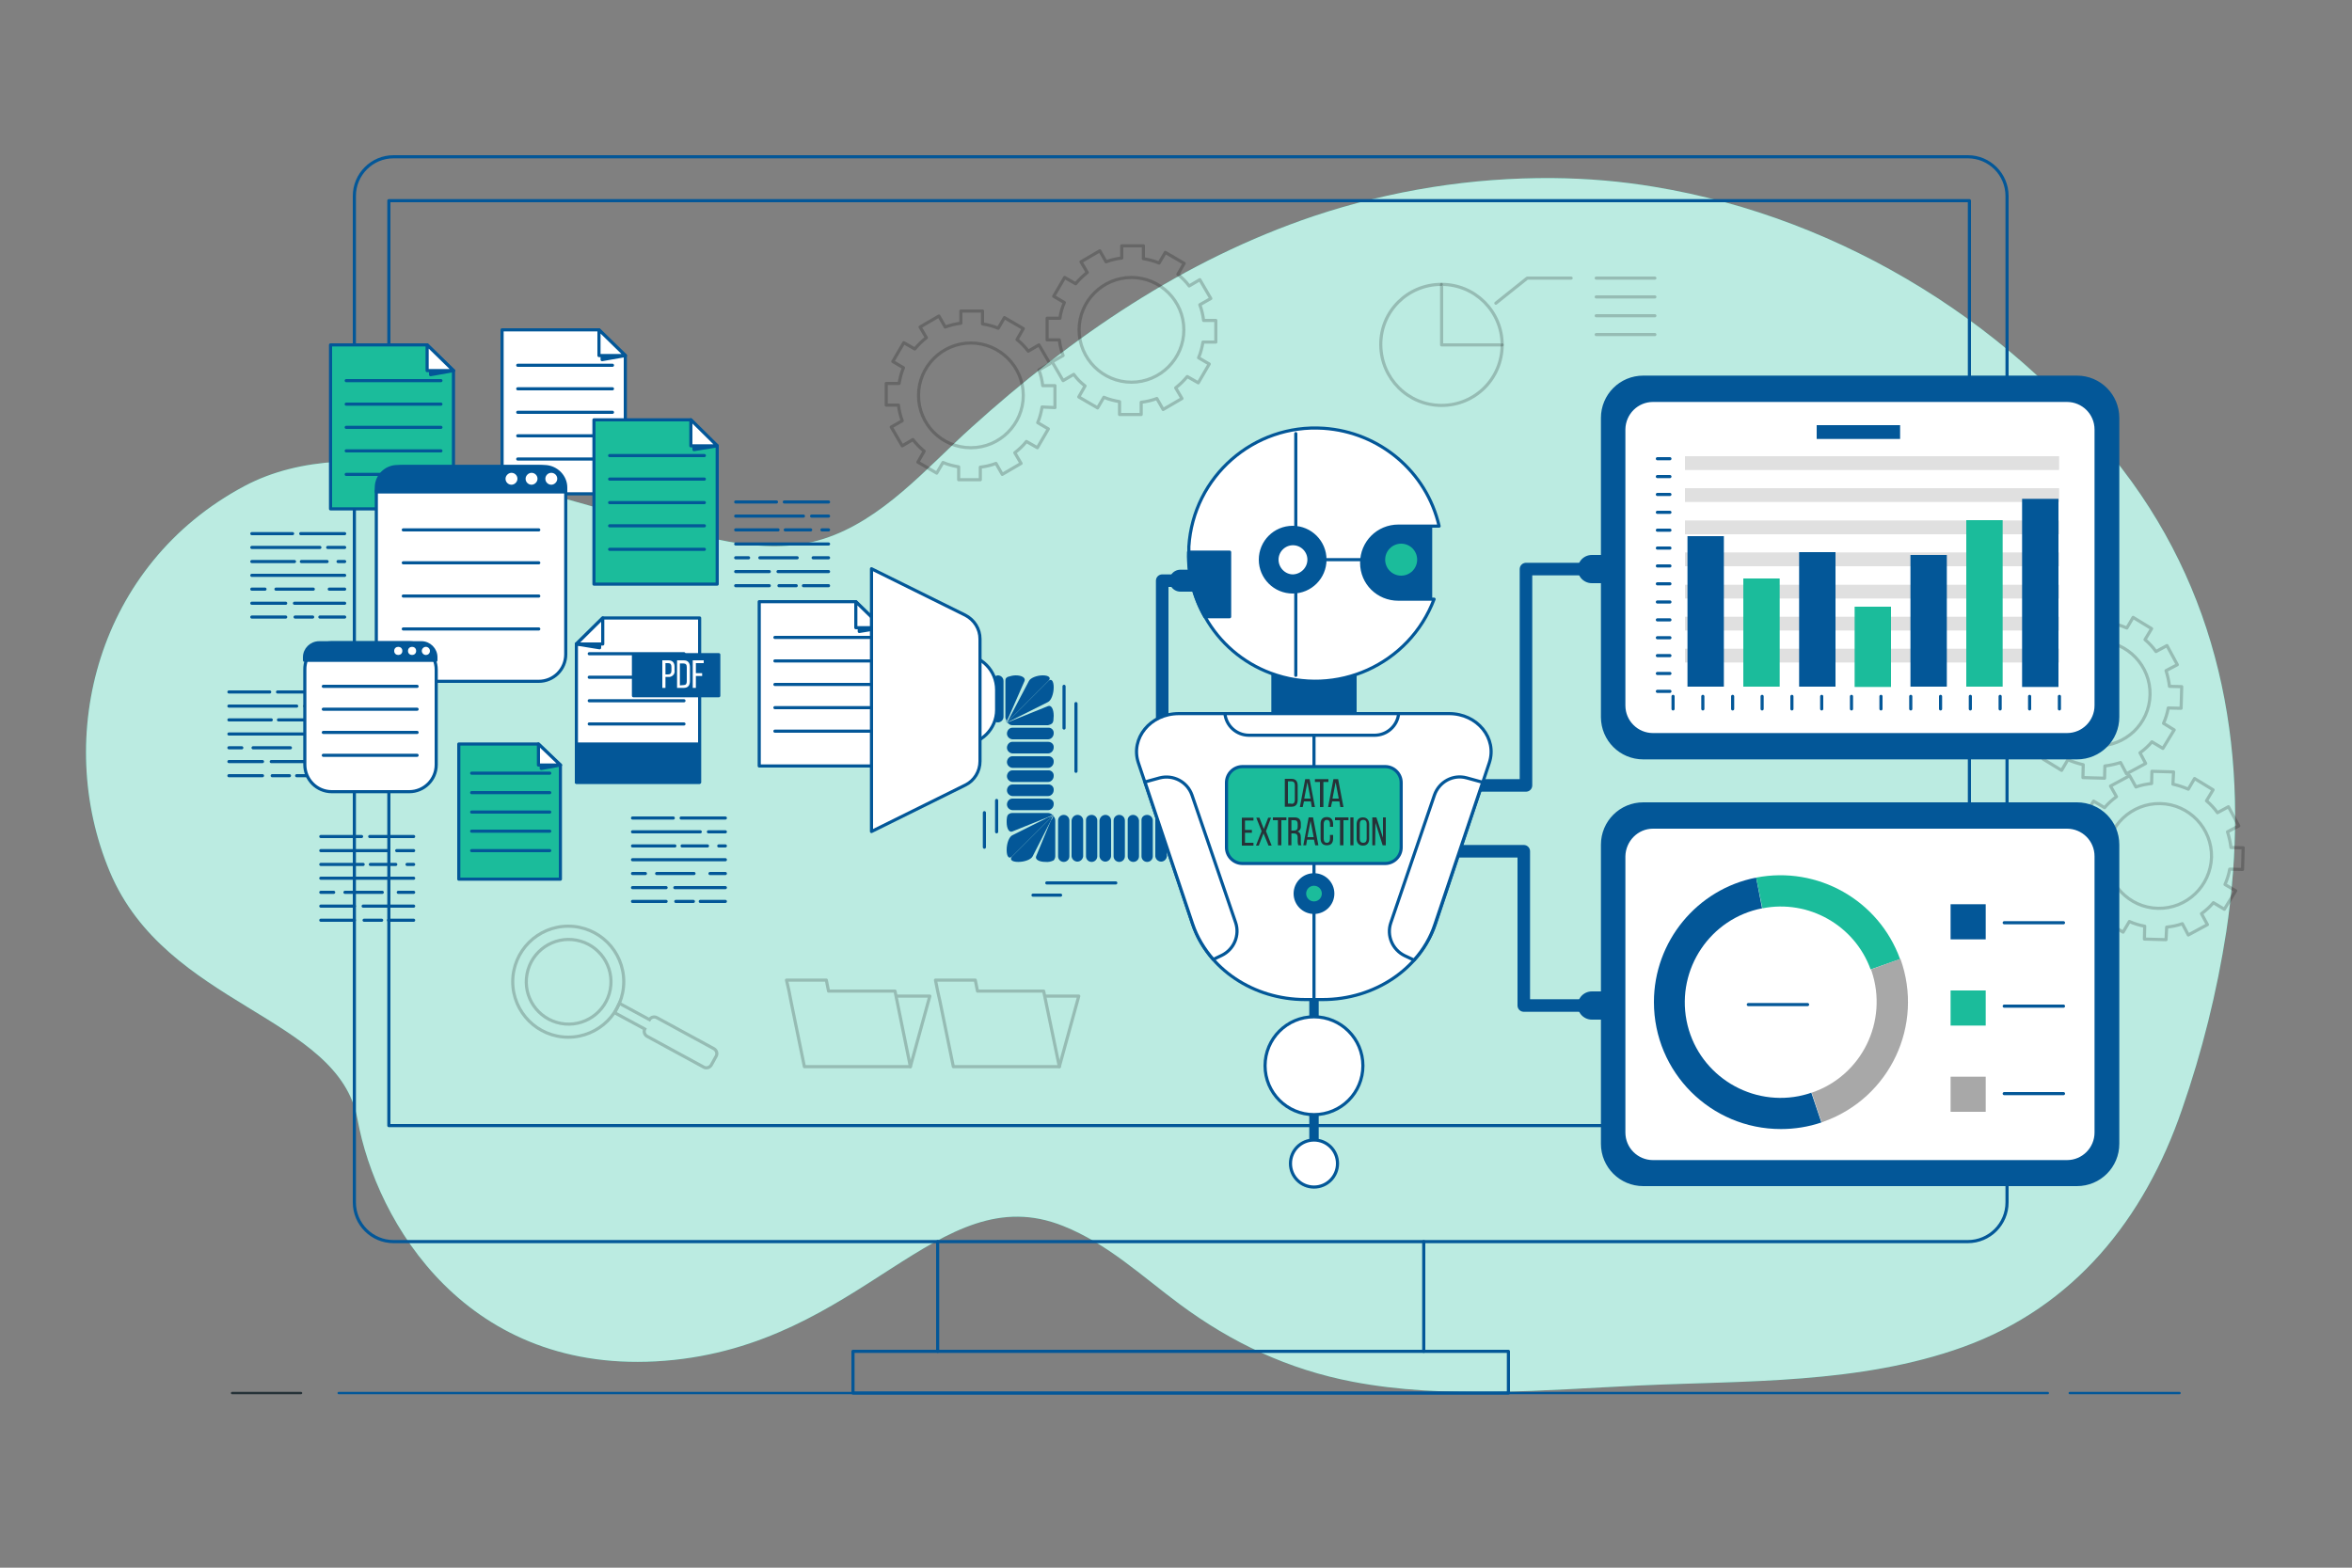 <svg xmlns="http://www.w3.org/2000/svg" xmlns:xlink="http://www.w3.org/1999/xlink" id="Layer_1" x="0px" y="0px" viewBox="0 0 750 500" style="enable-background:new 0 0 750 500;" xml:space="preserve"><rect x="0" y="0" width="750" height="500" fill="#808080" stroke="none"/><style type="text/css">	.st0{fill:#1BBC9B;}	.st1{opacity:0.7;fill:#FFFFFF;enable-background:new    ;}	.st2{fill:none;stroke:#035798;stroke-linecap:round;stroke-linejoin:round;}	.st3{fill:#FFFFFF;stroke:#035798;stroke-linecap:round;stroke-linejoin:round;}	.st4{fill:#035798;stroke:#035798;stroke-linecap:round;stroke-linejoin:round;}	.st5{fill:none;stroke:#263238;stroke-linecap:round;stroke-linejoin:round;}	.st6{fill:#1BBC9B;stroke:#035798;stroke-linecap:round;stroke-linejoin:round;}	.st7{fill:#FFFFFF;}	.st8{opacity:0.2;fill:none;stroke:#000000;stroke-linecap:round;stroke-linejoin:round;enable-background:new    ;}	.st9{opacity:0.2;}	.st10{fill:none;stroke:#000000;stroke-linecap:round;stroke-linejoin:round;}	.st11{fill:none;stroke:#000000;stroke-miterlimit:10;}	.st12{fill:#263238;}	.st13{fill:#035798;}	.st14{fill:none;stroke:#035798;stroke-width:9;stroke-linecap:round;stroke-linejoin:round;}	.st15{fill:none;stroke:#035798;stroke-width:4;stroke-linecap:round;stroke-linejoin:round;}	.st16{fill:none;stroke:#035798;stroke-width:7;stroke-linecap:round;stroke-linejoin:round;}	.st17{fill:none;stroke:#035798;stroke-width:3;stroke-linecap:round;stroke-linejoin:round;}	.st18{fill:#E0E0E0;}	.st19{fill:#A8A8A8;}	.st20{fill:none;stroke:#263238;stroke-width:0.75;stroke-linecap:round;stroke-miterlimit:10;}	.st21{fill:none;stroke:#035798;stroke-width:0.75;stroke-linecap:round;stroke-miterlimit:10;}</style><g id="freepik--background-simple--inject-2">	<path class="st0" d="M709.9,297.2c7.5-49.9,1-100.4-30.1-143.5c-35.7-49.3-92.2-84.2-152.2-94.1c-10.7-1.8-21.5-2.7-32.4-2.8  c-25.9-0.2-51.6,3.9-76.2,12.1c-41.5,14-77.1,38.4-109.3,67.5c-14.3,12.9-28.3,29.5-47.2,35.5c-19.7,6.3-40.8-1.8-60-6.7  C166.5,156,113.8,136,78,155c-47,25-61,80-43,123s73,46,79,79s35,82,98,77s87-59,127-43c14.1,5.6,25.1,16,37.1,24.9  c16.7,12.4,34.8,20.9,55.3,24.8c29.3,5.6,61.4,2.6,91,1.2c34-1.6,70.6-0.4,103.6-12.3c35.4-12.8,57.8-40.8,69.8-75.8  C702.2,335.4,706.9,316.5,709.9,297.2z"></path>	<path class="st1" d="M709.9,297.2c7.5-49.9,1-100.4-30.1-143.5c-35.7-49.3-92.2-84.2-152.2-94.1c-10.7-1.8-21.5-2.7-32.4-2.8  c-25.9-0.2-51.6,3.9-76.2,12.1c-41.5,14-77.1,38.4-109.3,67.5c-14.3,12.9-28.3,29.5-47.2,35.5c-19.7,6.3-40.8-1.8-60-6.7  C166.5,156,113.8,136,78,155c-47,25-61,80-43,123s73,46,79,79s35,82,98,77s87-59,127-43c14.1,5.6,25.1,16,37.1,24.9  c16.7,12.4,34.8,20.9,55.3,24.8c29.3,5.6,61.4,2.6,91,1.2c34-1.6,70.6-0.4,103.6-12.3c35.4-12.8,57.8-40.8,69.8-75.8  C702.2,335.4,706.9,316.5,709.9,297.2z"></path></g><g id="freepik--Device--inject-2">	<path class="st2" d="M454,396h173.5c6.9,0,12.5-5.6,12.5-12.5v-321c0-6.9-5.6-12.5-12.5-12.5l0,0h-502c-6.9,0-12.5,5.6-12.5,12.5  l0,0v321c0,6.9,5.6,12.5,12.5,12.5H299"></path>	<rect x="124" y="64" class="st2" width="504" height="295"></rect>	<rect x="299" y="396" class="st2" width="155" height="35"></rect>	<polyline class="st2" points="454,431 481,431 481,444.3 272,444.3 272,431 299,431  "></polyline></g><g>	<polygon class="st3" points="199.4,157.5 160.1,157.5 160.1,105.2 191,105.2 199.4,113.4  "></polygon>	<polygon class="st4" points="192,112.5 192,114.7 199.4,113.4  "></polygon>	<polygon class="st3" points="191,105.2 191,113.4 199.4,113.4  "></polygon>	<line class="st2" x1="165.1" y1="116.5" x2="195.3" y2="116.5"></line>	<line class="st2" x1="165.1" y1="124" x2="195.3" y2="124"></line>	<line class="st2" x1="165.1" y1="131.5" x2="195.3" y2="131.5"></line>	<line class="st2" x1="165.1" y1="139" x2="195.3" y2="139"></line>	<line class="st2" x1="165.1" y1="146.4" x2="195.3" y2="146.4"></line>	<line class="st2" x1="88.5" y1="220.7" x2="102.6" y2="220.7"></line>	<line class="st2" x1="73" y1="220.7" x2="86" y2="220.7"></line>	<line class="st5" x1="97.2" y1="225.2" x2="102.6" y2="225.2"></line>	<line class="st2" x1="73" y1="225.2" x2="94.6" y2="225.2"></line>	<line class="st5" x1="100.4" y1="229.6" x2="102.6" y2="229.6"></line>	<line class="st2" x1="88.8" y1="229.6" x2="96.9" y2="229.6"></line>	<line class="st2" x1="73" y1="229.6" x2="86.5" y2="229.6"></line>	<line class="st2" x1="73" y1="234.1" x2="102.6" y2="234.1"></line>	<line class="st5" x1="97.7" y1="238.5" x2="102.6" y2="238.5"></line>	<line class="st2" x1="80.7" y1="238.5" x2="92.6" y2="238.5"></line>	<line class="st2" x1="73" y1="238.5" x2="77.1" y2="238.5"></line>	<line class="st2" x1="86.5" y1="242.9" x2="102.6" y2="242.9"></line>	<line class="st2" x1="73" y1="242.9" x2="83.7" y2="242.9"></line>	<line class="st2" x1="94.6" y1="247.4" x2="102.6" y2="247.4"></line>	<line class="st2" x1="86.8" y1="247.4" x2="92.3" y2="247.4"></line>	<line class="st2" x1="73" y1="247.4" x2="83.7" y2="247.4"></line>	<polygon class="st6" points="178.7,280.4 146.3,280.4 146.3,237.3 171.7,237.3 178.7,244  "></polygon>	<polygon class="st4" points="172.6,243.3 172.6,245.1 178.7,244  "></polygon>	<polygon class="st3" points="171.7,237.3 171.7,244 178.7,244  "></polygon>	<line class="st2" x1="150.4" y1="246.6" x2="175.3" y2="246.6"></line>	<line class="st2" x1="150.4" y1="252.8" x2="175.3" y2="252.8"></line>	<line class="st2" x1="150.4" y1="259" x2="175.3" y2="259"></line>	<line class="st2" x1="150.4" y1="265.1" x2="175.3" y2="265.1"></line>	<line class="st2" x1="150.4" y1="271.3" x2="175.3" y2="271.3"></line>	<polygon class="st6" points="144.6,162.3 105.4,162.3 105.4,110 136.2,110 144.6,118.2  "></polygon>	<polygon class="st4" points="137.3,117.4 137.3,119.5 144.6,118.2  "></polygon>	<polygon class="st3" points="136.2,110 136.2,118.2 144.6,118.2  "></polygon>	<line class="st2" x1="110.4" y1="121.4" x2="140.6" y2="121.4"></line>	<line class="st2" x1="110.4" y1="128.9" x2="140.6" y2="128.9"></line>	<line class="st2" x1="110.4" y1="136.3" x2="140.6" y2="136.3"></line>	<line class="st2" x1="110.4" y1="143.8" x2="140.6" y2="143.8"></line>	<line class="st2" x1="110.4" y1="151.3" x2="140.6" y2="151.3"></line>	<polygon class="st6" points="228.7,186.3 189.4,186.3 189.4,133.9 220.3,133.9 228.7,142.2  "></polygon>	<polygon class="st4" points="221.3,141.3 221.3,143.4 228.7,142.2  "></polygon>	<polygon class="st3" points="220.3,133.9 220.3,142.2 228.7,142.2  "></polygon>	<line class="st2" x1="194.4" y1="145.3" x2="224.6" y2="145.3"></line>	<line class="st2" x1="194.4" y1="152.8" x2="224.6" y2="152.8"></line>	<line class="st2" x1="194.4" y1="160.3" x2="224.6" y2="160.3"></line>	<line class="st2" x1="194.4" y1="167.7" x2="224.6" y2="167.7"></line>	<line class="st2" x1="194.4" y1="175.2" x2="224.6" y2="175.2"></line>	<polygon class="st3" points="281.4,244.3 242.1,244.3 242.1,191.9 272.9,191.9 281.4,200.2  "></polygon>	<polygon class="st4" points="274,199.3 274,201.4 281.4,200.2  "></polygon>	<polygon class="st3" points="272.9,191.9 272.9,200.2 281.4,200.2  "></polygon>	<line class="st2" x1="247.1" y1="203.3" x2="277.3" y2="203.3"></line>	<line class="st2" x1="247.1" y1="210.8" x2="277.3" y2="210.8"></line>	<line class="st2" x1="247.1" y1="218.3" x2="277.3" y2="218.3"></line>	<line class="st2" x1="247.1" y1="225.7" x2="277.3" y2="225.7"></line>	<line class="st2" x1="247.1" y1="233.2" x2="277.3" y2="233.2"></line>	<path class="st3" d="M128.6,148.8h43.2c4.8,0,8.6,3.9,8.6,8.6v51.3c0,4.8-3.9,8.6-8.6,8.6h-43.2c-4.8,0-8.6-3.9-8.6-8.6v-51.3  C120,152.7,123.9,148.8,128.6,148.8z"></path>	<path class="st4" d="M173.7,148.8h-47c-3.7,0-6.7,3-6.7,6.7l0,0v1.4h60.4v-1.4C180.4,151.9,177.4,148.9,173.7,148.8z"></path>	<line class="st2" x1="128.6" y1="169" x2="171.8" y2="169"></line>	<line class="st2" x1="128.6" y1="179.5" x2="171.8" y2="179.5"></line>	<line class="st2" x1="128.6" y1="190.1" x2="171.8" y2="190.1"></line>	<line class="st2" x1="128.6" y1="200.6" x2="171.8" y2="200.6"></line>	<path class="st7" d="M165,152.7c0-1.1-0.9-1.9-1.9-1.9s-1.9,0.9-1.9,1.9c0,1.1,0.9,1.9,1.9,1.9l0,0  C164.1,154.6,165,153.7,165,152.7z"></path>	<path class="st7" d="M171.4,152.7c0-1.1-0.9-1.9-1.9-1.9s-1.9,0.9-1.9,1.9c0,1.1,0.9,1.9,1.9,1.9l0,0  C170.5,154.6,171.4,153.7,171.4,152.7z"></path>	<path class="st7" d="M177.7,152.7c0-1.1-0.9-1.9-1.9-1.9c-1.1,0-1.9,0.9-1.9,1.9c0,1.1,0.9,1.9,1.9,1.9c0,0,0,0,0,0  C176.8,154.6,177.7,153.7,177.7,152.7C177.7,152.7,177.7,152.7,177.7,152.7z"></path>	<path class="st3" d="M105.8,205h24.7c4.8,0,8.6,3.9,8.6,8.6v30.3c0,4.8-3.9,8.6-8.6,8.6h-24.7c-4.8,0-8.6-3.9-8.6-8.6v-30.3  C97.1,208.8,101,205,105.8,205z"></path>	<path class="st4" d="M134.4,205h-32.6c-2.6,0-4.7,2.1-4.7,4.6v1H139v-1C139,207.1,136.9,205,134.4,205z"></path>	<line class="st2" x1="103.1" y1="218.9" x2="133" y2="218.9"></line>	<line class="st2" x1="103.1" y1="226.2" x2="133" y2="226.2"></line>	<line class="st2" x1="103.1" y1="233.6" x2="133" y2="233.6"></line>	<line class="st2" x1="103.1" y1="240.9" x2="133" y2="240.9"></line>	<circle class="st7" cx="127" cy="207.6" r="1.3"></circle>	<circle class="st7" cx="131.4" cy="207.6" r="1.3"></circle>	<path class="st7" d="M137.1,207.6c0-0.7-0.6-1.3-1.3-1.3s-1.3,0.6-1.3,1.3c0,0.7,0.6,1.3,1.3,1.3S137.1,208.4,137.1,207.6  L137.1,207.6z"></path>	<line class="st2" x1="117.9" y1="266.8" x2="131.9" y2="266.8"></line>	<line class="st2" x1="102.3" y1="266.8" x2="115.3" y2="266.8"></line>	<line class="st2" x1="126.5" y1="271.3" x2="131.9" y2="271.3"></line>	<line class="st2" x1="102.3" y1="271.3" x2="123.9" y2="271.3"></line>	<line class="st2" x1="129.8" y1="275.7" x2="131.9" y2="275.7"></line>	<line class="st2" x1="118.1" y1="275.7" x2="126.2" y2="275.7"></line>	<line class="st2" x1="102.3" y1="275.7" x2="115.8" y2="275.7"></line>	<line class="st2" x1="102.3" y1="280.1" x2="131.9" y2="280.1"></line>	<line class="st2" x1="127" y1="284.6" x2="131.9" y2="284.6"></line>	<line class="st2" x1="110" y1="284.6" x2="121.9" y2="284.6"></line>	<line class="st2" x1="102.3" y1="284.6" x2="106.4" y2="284.6"></line>	<line class="st2" x1="115.8" y1="289" x2="131.9" y2="289"></line>	<line class="st2" x1="102.3" y1="289" x2="113" y2="289"></line>	<line class="st2" x1="123.9" y1="293.5" x2="131.9" y2="293.5"></line>	<line class="st2" x1="116.1" y1="293.5" x2="121.7" y2="293.5"></line>	<line class="st2" x1="102.3" y1="293.5" x2="113" y2="293.5"></line>	<line class="st2" x1="217.2" y1="260.9" x2="231.3" y2="260.9"></line>	<line class="st2" x1="201.7" y1="260.9" x2="214.7" y2="260.9"></line>	<line class="st2" x1="225.9" y1="265.3" x2="231.3" y2="265.3"></line>	<line class="st2" x1="201.7" y1="265.3" x2="223.3" y2="265.3"></line>	<line class="st2" x1="229.2" y1="269.8" x2="231.3" y2="269.8"></line>	<line class="st2" x1="217.5" y1="269.8" x2="225.6" y2="269.8"></line>	<line class="st2" x1="201.7" y1="269.8" x2="215.2" y2="269.8"></line>	<line class="st2" x1="201.7" y1="274.2" x2="231.3" y2="274.2"></line>	<line class="st2" x1="226.4" y1="278.6" x2="231.3" y2="278.6"></line>	<line class="st2" x1="209.4" y1="278.6" x2="221.3" y2="278.6"></line>	<line class="st2" x1="201.7" y1="278.6" x2="205.8" y2="278.6"></line>	<line class="st2" x1="215.2" y1="283.1" x2="231.3" y2="283.1"></line>	<line class="st2" x1="201.7" y1="283.1" x2="212.4" y2="283.1"></line>	<line class="st2" x1="223.3" y1="287.5" x2="231.3" y2="287.5"></line>	<line class="st2" x1="215.5" y1="287.5" x2="221.1" y2="287.5"></line>	<line class="st2" x1="201.7" y1="287.5" x2="212.4" y2="287.5"></line>	<line class="st2" x1="250.1" y1="160.1" x2="264.2" y2="160.1"></line>	<line class="st2" x1="234.6" y1="160.1" x2="247.6" y2="160.1"></line>	<line class="st2" x1="258.8" y1="164.6" x2="264.2" y2="164.6"></line>	<line class="st2" x1="234.6" y1="164.6" x2="256.2" y2="164.6"></line>	<line class="st2" x1="262.1" y1="169" x2="264.2" y2="169"></line>	<line class="st2" x1="250.4" y1="169" x2="258.5" y2="169"></line>	<line class="st2" x1="234.6" y1="169" x2="248.1" y2="169"></line>	<line class="st2" x1="234.6" y1="173.5" x2="264.2" y2="173.5"></line>	<line class="st2" x1="259.3" y1="177.9" x2="264.2" y2="177.9"></line>	<line class="st2" x1="242.3" y1="177.9" x2="254.2" y2="177.9"></line>	<line class="st2" x1="234.6" y1="177.9" x2="238.7" y2="177.9"></line>	<line class="st2" x1="248.1" y1="182.3" x2="264.2" y2="182.3"></line>	<line class="st2" x1="234.6" y1="182.3" x2="245.3" y2="182.3"></line>	<line class="st2" x1="256.2" y1="186.8" x2="264.2" y2="186.8"></line>	<line class="st2" x1="248.4" y1="186.8" x2="253.9" y2="186.8"></line>	<line class="st2" x1="234.6" y1="186.8" x2="245.3" y2="186.8"></line>	<line class="st2" x1="95.9" y1="170.2" x2="109.9" y2="170.2"></line>	<line class="st2" x1="80.3" y1="170.2" x2="93.3" y2="170.2"></line>	<line class="st2" x1="104.5" y1="174.6" x2="109.9" y2="174.6"></line>	<line class="st2" x1="80.3" y1="174.6" x2="102" y2="174.6"></line>	<line class="st2" x1="107.8" y1="179.1" x2="109.9" y2="179.1"></line>	<line class="st2" x1="96.1" y1="179.1" x2="104.3" y2="179.1"></line>	<line class="st2" x1="80.3" y1="179.1" x2="93.9" y2="179.1"></line>	<line class="st2" x1="80.3" y1="183.5" x2="109.9" y2="183.5"></line>	<line class="st2" x1="105" y1="187.9" x2="109.9" y2="187.9"></line>	<line class="st2" x1="88" y1="187.9" x2="99.9" y2="187.9"></line>	<line class="st2" x1="80.3" y1="187.9" x2="84.5" y2="187.9"></line>	<line class="st2" x1="93.9" y1="192.4" x2="109.9" y2="192.4"></line>	<line class="st2" x1="80.3" y1="192.4" x2="91.1" y2="192.4"></line>	<line class="st2" x1="102" y1="196.8" x2="109.9" y2="196.8"></line>	<line class="st2" x1="94.1" y1="196.8" x2="99.7" y2="196.8"></line>	<line class="st2" x1="80.3" y1="196.8" x2="91.1" y2="196.8"></line>	<polygon class="st3" points="183.8,205.4 183.8,249.5 223.1,249.5 223.1,197.1 192.2,197.1  "></polygon>	<polygon class="st4" points="191.2,204.5 191.2,206.6 183.8,205.4  "></polygon>	<polygon class="st3" points="192.2,197.1 192.2,205.4 183.8,205.4  "></polygon>	<line class="st2" x1="218.1" y1="208.5" x2="187.9" y2="208.5"></line>	<line class="st2" x1="218.1" y1="216" x2="187.9" y2="216"></line>	<line class="st2" x1="218.1" y1="223.5" x2="187.9" y2="223.5"></line>	<line class="st2" x1="218.1" y1="230.9" x2="187.9" y2="230.9"></line>	<rect x="183.8" y="237.3" class="st4" width="39.2" height="12.2"></rect>	<rect x="202" y="208.8" class="st4" width="27.2" height="13.1"></rect>	<path class="st7" d="M213.1,210.6c1.4,0,2,0.8,2,2.1v1.1c0.2,1-0.5,1.9-1.5,2.1c-0.2,0-0.3,0-0.5,0h-0.9v3.5h-1v-8.8L213.1,210.6z   M213,215.1c0.7,0,1.1-0.3,1.1-1.2v-1.2c0-0.8-0.3-1.2-1-1.2h-0.9v3.6H213z"></path>	<path class="st7" d="M218,210.6c1.4,0,2,0.8,2,2.2v4.4c0,1.4-0.6,2.2-2,2.2h-2.1v-8.8H218z M218,218.5c0.7,0,1-0.4,1-1.2v-4.5  c0-0.8-0.3-1.2-1.1-1.2h-1.1v7L218,218.5z"></path>	<path class="st7" d="M223.9,214.7v0.9h-2v3.8h-1v-8.8h3.5v0.9h-2.5v3.2L223.9,214.7z"></path></g><g id="freepik--Graphics--inject-2">	<path class="st8" d="M693.1,246.2l-6.9-0.2l-0.1,3.9c-1.7,0.2-3.4,0.5-5,1.1l-2-3.6l-6.1,3.3l1.9,3.4c-1.4,1-2.7,2.2-3.8,3.5  l-3.5-2.1l-3.6,5.9l3.3,2c-0.7,1.6-1.2,3.2-1.5,4.9l-4.1-0.1l-0.2,6.9l3.9,0.1c0.2,1.7,0.5,3.4,1.1,5l-3.6,2l3.3,6.1l3.5-1.9  c1,1.4,2.2,2.7,3.5,3.8l-2.1,3.5l5.9,3.6l2-3.4c1.6,0.7,3.2,1.2,4.9,1.5l-0.1,4.1l6.9,0.2l0.2-4c1.7-0.2,3.4-0.5,5-1.1l1.9,3.6  l6.1-3.3l-1.9-3.5c1.4-1,2.7-2.2,3.8-3.5l3.5,2.1l3.6-5.9l-3.4-2c0.7-1.6,1.2-3.2,1.5-4.9l4.1,0.1l0.2-6.9l-3.9-0.1  c-0.2-1.7-0.6-3.4-1.1-5l3.6-1.9l-3.3-6.1l-3.5,1.9c-1-1.4-2.2-2.7-3.5-3.8l2.1-3.5l-5.9-3.6l-2,3.4c-1.6-0.7-3.2-1.2-4.9-1.6  L693.1,246.2z M688.1,289.7c-9.2-0.2-16.5-7.9-16.3-17.1s7.9-16.5,17.1-16.3c9.2,0.2,16.5,7.9,16.3,17.1  C704.9,282.6,697.3,289.9,688.1,289.7L688.1,289.7z"></path>	<path class="st8" d="M673.5,194.4l-6.9-0.2l-0.1,3.9c-1.7,0.2-3.4,0.6-5,1.1l-2-3.6l-6.1,3.3l1.9,3.5c-1.4,1-2.7,2.2-3.8,3.5  l-3.5-2.1l-3.6,5.9l3.3,2.1c-0.7,1.6-1.2,3.2-1.5,4.9l-4.1-0.1l-0.2,6.9l3.9,0.1c0.2,1.7,0.6,3.4,1.1,5.1l-3.6,1.9l3.3,6.1l3.5-1.9  c1,1.4,2.2,2.7,3.5,3.8l-2.1,3.5l5.9,3.6l2-3.4c1.6,0.7,3.2,1.2,4.9,1.6l-0.1,4.1l6.9,0.2l0.1-3.9c1.7-0.2,3.4-0.6,5-1.1l1.9,3.6  l6.1-3.3l-1.8-3.4c1.4-1,2.7-2.2,3.8-3.5l3.5,2.1l3.6-5.9l-3.4-2.1c0.7-1.6,1.2-3.2,1.5-4.9l4.1,0.1l0.2-6.9l-3.9-0.1  c-0.2-1.7-0.6-3.4-1.1-5l3.6-1.9l-3.3-6.1l-3.5,1.9c-1-1.4-2.2-2.7-3.5-3.8l2.1-3.5l-5.9-3.6l-2,3.4c-1.6-0.7-3.2-1.2-4.9-1.6  L673.5,194.4z M668.5,237.9c-9.2-0.2-16.5-7.9-16.3-17.1c0.2-9.2,7.9-16.5,17.1-16.3c9.2,0.2,16.5,7.9,16.3,17.1c0,0,0,0,0,0  C685.4,230.9,677.7,238.1,668.5,237.9z"></path>	<path class="st8" d="M336.4,130v-7h-3.9c-0.2-1.7-0.6-3.4-1.2-5l3.5-2l-3.5-6l-3.4,2c-1.1-1.4-2.2-2.6-3.6-3.7l2-3.5l-6-3.5l-2,3.4  c-1.6-0.7-3.3-1.1-5-1.4v-4.1h-6.9v3.9c-1.7,0.2-3.4,0.6-5,1.2l-2-3.5l-6,3.5l2,3.4c-1.4,1.1-2.6,2.3-3.7,3.6l-3.5-2l-3.5,6l3.4,2  c-0.7,1.6-1.1,3.3-1.4,5h-4.1v6.9h3.9c0.2,1.7,0.6,3.4,1.2,5l-3.5,2l3.5,6l3.4-2c1.1,1.4,2.3,2.6,3.6,3.7l-2,3.5l6,3.5l2-3.4  c1.6,0.7,3.3,1.1,5,1.4v4.1h6.9v-4c1.7-0.2,3.4-0.6,5-1.2l2,3.5l6-3.5l-2-3.4c1.4-1.1,2.6-2.2,3.7-3.6l3.5,2l3.5-6l-3.4-2  c0.7-1.6,1.1-3.3,1.4-5L336.4,130z M292.9,126.1c0-9.2,7.5-16.7,16.7-16.7s16.7,7.5,16.7,16.7c0,9.2-7.5,16.7-16.7,16.7  c0,0,0,0,0,0C300.3,142.8,292.9,135.3,292.9,126.1C292.9,126.1,292.9,126.1,292.9,126.1L292.9,126.1z"></path>	<path class="st8" d="M387.7,109.1v-6.9h-3.9c-0.2-1.7-0.6-3.4-1.2-5l3.5-2l-3.5-6l-3.4,2c-1-1.4-2.3-2.6-3.6-3.7l2-3.5l-6-3.5  l-2,3.4c-1.6-0.7-3.3-1.1-5-1.4v-4.1h-6.9v3.9c-1.7,0.2-3.4,0.6-5,1.2l-2-3.5l-6,3.5l2,3.4c-1.4,1.1-2.6,2.3-3.7,3.6l-3.5-2l-3.5,6  l3.4,2c-0.7,1.6-1.2,3.3-1.4,5h-4.1v6.9h3.9c0.2,1.7,0.6,3.4,1.2,5l-3.5,2l3.5,6l3.4-2c1,1.4,2.2,2.6,3.6,3.7l-2,3.5l6,3.5l2-3.4  c1.6,0.7,3.3,1.1,5,1.4v4.1h6.9v-3.9c1.7-0.2,3.4-0.6,5-1.2l2,3.5l6-3.5l-2-3.4c1.4-1.1,2.6-2.3,3.7-3.6l3.5,2l3.5-6l-3.4-2  c0.7-1.6,1.1-3.3,1.4-5L387.7,109.1z M344.1,105.2c0-9.2,7.5-16.7,16.7-16.7c9.2,0,16.7,7.5,16.7,16.7s-7.5,16.7-16.7,16.7l0,0  C351.6,121.9,344.1,114.4,344.1,105.2C344.1,105.2,344.1,105.2,344.1,105.2z"></path>	<g class="st9">		<circle class="st10" cx="181.2" cy="313.1" r="17.7"></circle>					<ellipse transform="matrix(0.185 -0.983 0.983 0.185 -159.977 433.33)" class="st10" cx="181.2" cy="313.1" rx="13.5" ry="13.5"></ellipse>		<path class="st11" d="M207.1,325.2l-9.6-5.2L196,323l9.6,5.2l0,0c-0.4,0.8-0.1,1.8,0.7,2.3l18.2,9.9c0.8,0.4,1.8,0.1,2.3-0.7   l1.6-2.9c0.4-0.8,0.1-1.8-0.7-2.3l-18.2-9.9C208.6,324.1,207.6,324.4,207.1,325.2z"></path>	</g>	<path class="st8" d="M479,110c0,10.7-8.6,19.3-19.3,19.3c-10.7,0-19.3-8.6-19.4-19.3s8.6-19.3,19.3-19.3c0,0,0,0,0,0"></path>	<path class="st8" d="M479,110h-19.3V90.7C470.3,90.7,479,99.3,479,110z"></path>	<polyline class="st8" points="477,96.7 487,88.7 501,88.7  "></polyline>	<line class="st8" x1="509" y1="88.7" x2="527.7" y2="88.7"></line>	<line class="st8" x1="509" y1="94.7" x2="527.7" y2="94.7"></line>	<line class="st8" x1="509" y1="100.7" x2="527.7" y2="100.7"></line>	<line class="st8" x1="509" y1="106.7" x2="527.7" y2="106.7"></line>	<g class="st9">		<polygon class="st10" points="264.2,316.1 263.5,312.6 250.8,312.6 251.6,316.1 252.2,319.2 256.5,340.2 290.3,340.2 285.4,316.1      "></polygon>		<polyline class="st10" points="290.3,340.2 296.5,317.7 285.9,317.7   "></polyline>	</g>	<g class="st9">		<polygon class="st10" points="311.7,316.1 311,312.6 298.3,312.6 299,316.1 299.7,319.2 304,340.2 337.8,340.2 332.8,316.1   "></polygon>		<polyline class="st10" points="337.8,340.2 344,317.7 333.4,317.7   "></polyline>	</g></g><g id="freepik--Bot--inject-2">	<path class="st12" d="M383.5,259.9c1,0,1.8,0.8,1.8,1.8c0,0,0,0,0,0v11.4c-0.1,1-1,1.8-2,1.7c-0.9-0.1-1.6-0.8-1.7-1.7v-11.4  C381.6,260.7,382.4,259.9,383.5,259.9C383.5,259.9,383.5,259.9,383.5,259.9z"></path>	<path class="st12" d="M379,259.9c1,0,1.8,0.8,1.9,1.8c0,0,0,0,0,0v11.4c-0.1,1-1,1.8-2,1.7c-0.9-0.1-1.6-0.8-1.7-1.7v-11.4  C377.2,260.7,378,259.9,379,259.9z"></path>	<path class="st12" d="M374.6,259.9L374.6,259.9c1,0,1.8,0.8,1.8,1.8c0,0,0,0,0,0v11.4c0,1-0.8,1.8-1.8,1.8c0,0,0,0,0,0l0,0  c-1,0-1.8-0.8-1.8-1.8c0,0,0,0,0,0v-11.4C372.8,260.7,373.6,259.9,374.6,259.9C374.6,259.9,374.6,259.9,374.6,259.9z"></path>	<path class="st13" d="M370.2,259.9c1,0,1.8,0.8,1.9,1.8c0,0,0,0,0,0v11.4c-0.1,1-1,1.8-2,1.7c-0.9-0.1-1.6-0.8-1.7-1.7v-11.4  C368.4,260.7,369.2,259.9,370.2,259.9z"></path>	<path class="st13" d="M365.8,259.9c1,0,1.8,0.8,1.8,1.8c0,0,0,0,0,0v11.4c0,1-0.8,1.8-1.8,1.8c-1,0-1.8-0.8-1.8-1.8v-11.4  C363.9,260.7,364.7,259.9,365.8,259.9C365.8,259.9,365.8,259.9,365.8,259.9z"></path>	<path class="st13" d="M361.3,259.9L361.3,259.9c1,0,1.8,0.8,1.9,1.8c0,0,0,0,0,0v11.4c0,1-0.8,1.8-1.8,1.8c0,0,0,0,0,0l0,0  c-1,0-1.8-0.8-1.8-1.8v-11.4C359.5,260.7,360.3,259.9,361.3,259.9z"></path>	<path class="st13" d="M356.9,259.9c1,0,1.8,0.8,1.8,1.8c0,0,0,0,0,0v11.4c0,1-0.8,1.8-1.8,1.8c-1,0-1.8-0.8-1.8-1.8v-11.4  C355.1,260.7,355.9,259.9,356.9,259.9C356.9,259.9,356.9,259.9,356.9,259.9z"></path>	<path class="st13" d="M352.5,259.9c1,0,1.8,0.8,1.8,1.8v11.4c-0.1,1-1,1.8-2,1.7c-0.9-0.1-1.6-0.8-1.7-1.7v-11.4  C350.7,260.7,351.5,259.9,352.5,259.9C352.5,259.9,352.5,259.9,352.5,259.9z"></path>	<path class="st13" d="M348.1,259.9c1,0,1.8,0.8,1.8,1.8c0,0,0,0,0,0v11.4c0,1-0.8,1.8-1.8,1.8c-1,0-1.8-0.8-1.8-1.8v-11.4  C346.2,260.7,347,259.9,348.1,259.9C348.1,259.9,348.1,259.9,348.1,259.9z"></path>	<path class="st13" d="M343.6,259.9c1,0,1.8,0.8,1.8,1.8v11.4c-0.1,1-1,1.8-2,1.7c-0.9-0.1-1.6-0.8-1.7-1.7v-11.4  C341.8,260.7,342.6,259.9,343.6,259.9C343.6,259.9,343.6,259.9,343.6,259.9z"></path>	<path class="st13" d="M339.2,259.9c1,0,1.8,0.8,1.8,1.8c0,0,0,0,0,0v11.4c0,1-0.8,1.8-1.8,1.8c-1,0-1.8-0.8-1.8-1.8v-11.4  C337.4,260.7,338.2,259.9,339.2,259.9C339.2,259.9,339.2,259.9,339.2,259.9z"></path>	<path class="st13" d="M336,259.9c0,0.2,0,0.4,0,0.5c0.3,0.3,0.5,0.8,0.5,1.3v11.4c0,0.5-0.2,0.9-0.5,1.3c-0.8,0.4-1.7,0.6-2.6,0.5  c-2.1,0-3.4-0.8-3-1.8l4.7-11.4C335.6,261.2,335.8,260.6,336,259.9z"></path>	<path class="st13" d="M336,259.9c-0.4,0.6-0.7,1.2-0.9,1.8l-5.8,11.4c-0.5,1-2.5,1.8-4.6,1.8s-2.9-0.8-1.9-1.8l11.4-11.4l1.3-1.3  C335.9,260.1,336,259.9,336,259.9z"></path>	<path class="st13" d="M336,259.9c-0.2,0.2-0.4,0.3-0.5,0.5l-1.3,1.3l-11.4,11.4c-1,1-1.8,0.2-1.8-2s0.8-4.2,1.8-4.7l11.4-5.7  C334.9,260.5,335.5,260.3,336,259.9z"></path>	<path class="st13" d="M336,259.9c-0.6,0.2-1.2,0.4-1.8,0.7l-11.4,4.6c-1,0.4-1.8-0.9-1.8-3c0-0.5,0-1,0.1-1.5  c0-0.2,0.1-0.4,0.2-0.6c0-0.1,0.1-0.1,0.1-0.2l0.1-0.1c0.3-0.3,0.8-0.5,1.3-0.5h11.4c0.5,0,0.9,0.2,1.3,0.5l0.1,0.1  c0,0.1,0.1,0.1,0.1,0.1L336,259.9L336,259.9z"></path>	<path class="st13" d="M336,256.5c0,1-0.8,1.9-1.8,1.9c0,0,0,0,0,0h-11.4c-1-0.1-1.8-1-1.7-2c0.1-0.9,0.8-1.7,1.7-1.7h11.4  C335.3,254.7,336.1,255.5,336,256.5C336,256.5,336,256.5,336,256.5z"></path>	<path class="st13" d="M336,252c0,1-0.8,1.9-1.8,1.9c0,0,0,0,0,0h-11.4c-1-0.1-1.8-1-1.7-2c0.1-0.9,0.8-1.7,1.7-1.7h11.4  C335.3,250.1,336.1,251,336,252C336.1,252,336.1,252,336,252z"></path>	<path class="st13" d="M336,247.5c0,1-0.8,1.9-1.8,1.9c0,0,0,0,0,0h-11.4c-1-0.1-1.8-1-1.7-2c0.1-0.9,0.8-1.7,1.7-1.7h11.4  C335.3,245.6,336.1,246.5,336,247.5C336.1,247.5,336.1,247.5,336,247.5z"></path>	<path class="st13" d="M336,243c0,1-0.8,1.9-1.8,1.9c0,0,0,0,0,0h-11.4c-1-0.1-1.8-1-1.7-2c0.1-0.9,0.8-1.7,1.7-1.7h11.4  C335.3,241.1,336.1,242,336,243C336,243,336,243,336,243z"></path>	<path class="st13" d="M336,238.4c0,1-0.8,1.9-1.8,1.9c0,0,0,0,0,0h-11.4c-1-0.1-1.8-1-1.7-2c0.1-0.9,0.8-1.7,1.7-1.7h11.4  C335.3,236.6,336.1,237.4,336,238.4C336.1,238.4,336.1,238.4,336,238.4z"></path>	<path class="st13" d="M336,233.9c0,1-0.8,1.9-1.8,1.9c0,0,0,0,0,0h-11.4c-1-0.1-1.8-1-1.7-2c0.1-0.9,0.8-1.7,1.7-1.7h11.4  C335.3,232,336.1,232.9,336,233.9C336,233.9,336,233.9,336,233.9z"></path>	<path class="st13" d="M336,228.3L336,228.3c0,0.5-0.1,1-0.1,1.5c0,0.2-0.1,0.4-0.2,0.6c0,0.1-0.1,0.1-0.1,0.2  c0,0.1-0.1,0.1-0.1,0.1c-0.3,0.3-0.8,0.5-1.3,0.6h-11.4c-0.5,0-0.9-0.2-1.3-0.6l-0.1-0.1c0-0.1-0.1-0.1-0.1-0.1H321  c0.6-0.2,1.2-0.4,1.8-0.7l11.4-4.6C335.2,224.8,336,226.1,336,228.3z"></path>	<path class="st13" d="M336,219.2L336,219.2c0,2.1-0.8,4.2-1.8,4.7l-11.4,5.7c-0.6,0.3-1.2,0.6-1.8,0.9c0,0,0.2-0.2,0.5-0.5l1.3-1.3  l11.4-11.4C335.2,216.2,336,217.1,336,219.2z"></path>	<path class="st13" d="M332.5,215.4c2,0,2.8,0.8,1.8,1.8l-11.4,11.4l-1.3,1.3c-0.2,0.2-0.3,0.3-0.5,0.5c0.4-0.6,0.7-1.2,1-1.8  l6-11.4C328.5,216.3,330.5,215.4,332.5,215.4z"></path>	<path class="st13" d="M323.9,215.4c2,0,3.2,0.8,2.8,1.8l-5,11.4c-0.3,0.6-0.6,1.2-0.8,1.8c0-0.2,0-0.3,0-0.5v-0.3  c-0.1-0.1-0.1-0.2-0.2-0.3c-0.1-0.2-0.1-0.5-0.1-0.7v-11.4c0-0.2,0-0.5,0.1-0.7c0-0.1,0.1-0.2,0.2-0.3c0.1-0.1,0.3-0.2,0.4-0.3  C322.2,215.6,323.1,215.4,323.9,215.4z"></path>	<path class="st13" d="M318.2,215.4c1,0,1.8,0.8,1.8,1.8v11.4c0,1-0.8,1.8-1.8,1.8c-1,0-1.8-0.8-1.8-1.8c0,0,0,0,0,0v-11.4  C316.4,216.3,317.2,215.5,318.2,215.4z"></path>	<path class="st12" d="M313.9,215.4c1,0,1.8,0.8,1.8,1.8v11.4c0,1-0.8,1.8-1.8,1.8c-1,0-1.8-0.8-1.8-1.8c0,0,0,0,0,0v-11.4  C312.1,216.3,312.9,215.5,313.9,215.4C313.9,215.5,313.9,215.5,313.9,215.4z"></path>	<path class="st12" d="M309.6,215.4L309.6,215.4c1,0,1.8,0.8,1.8,1.8v11.4c0,1-0.8,1.8-1.8,1.8c0,0,0,0,0,0l0,0  c-1,0-1.8-0.8-1.8-1.8c0,0,0,0,0,0v-11.4C307.9,216.3,308.7,215.5,309.6,215.4C309.6,215.4,309.6,215.4,309.6,215.4z"></path>	<path class="st3" d="M306.6,237.5L306.6,237.5v-28.7l0,0c6.2,0,11.2,5,11.2,11.2v0v6.4C317.8,232.5,312.8,237.5,306.6,237.5  L306.6,237.5z"></path>	<path class="st3" d="M277.9,265.2l29.9-14.8c2.9-1.4,4.7-4.4,4.7-7.6v-39c0-3.2-1.8-6.1-4.7-7.6l-29.9-14.8V265.2z"></path>	<line class="st2" x1="333.8" y1="281.6" x2="355.8" y2="281.6"></line>	<line class="st2" x1="329.4" y1="285.5" x2="338.2" y2="285.5"></line>	<line class="st2" x1="343.1" y1="224.4" x2="343.1" y2="246"></line>	<line class="st2" x1="339.3" y1="232.2" x2="339.3" y2="218.9"></line>	<line class="st2" x1="313.9" y1="259.2" x2="313.9" y2="270.2"></line>	<line class="st2" x1="317.8" y1="255.3" x2="317.8" y2="265.3"></line>	<line class="st14" x1="507.6" y1="181.5" x2="513.4" y2="181.5"></line>	<polyline class="st15" points="463.6,250.5 486.6,250.5 486.6,181.5 507.6,181.5  "></polyline>	<line class="st14" x1="507.6" y1="320.7" x2="514.7" y2="320.7"></line>	<polyline class="st15" points="459.1,271.5 485.9,271.5 485.9,320.7 507.6,320.7  "></polyline>	<polyline class="st15" points="376.4,185.2 370.6,185.2 370.6,237.1  "></polyline>	<line class="st16" x1="380.8" y1="185.2" x2="376.4" y2="185.2"></line>	<rect x="405.9" y="204.7" class="st4" width="26.2" height="28.1"></rect>	<rect x="430.5" y="165.9" class="st4" width="25.7" height="25.3"></rect>	<path class="st3" d="M445.9,191.1h11.4c-7.9,20.9-31.2,31.4-52.1,23.6c-8.9-3.3-16.3-9.7-20.9-17.9c-3.6-6.3-5.4-13.4-5.2-20.6  c0-0.6,0-1.3,0-1.9c1.4-22.3,20.7-39.2,43-37.7c17.8,1.2,32.8,13.8,36.8,31.2h-13c-6.5,0-11.7,5.2-11.7,11.7  S439.4,191.1,445.9,191.1L445.9,191.1L445.9,191.1z"></path>	<line class="st2" x1="422.5" y1="178.5" x2="434.2" y2="178.5"></line>	<line class="st2" x1="413.2" y1="138.3" x2="413.2" y2="215.4"></line>	<circle class="st4" cx="412.2" cy="178.5" r="10.3"></circle>	<path class="st3" d="M417.4,178.5c0-2.8-2.3-5.1-5.1-5.1s-5.1,2.3-5.1,5.1c0,2.8,2.3,5.2,5.1,5.2c0,0,0,0,0,0  C415.1,183.6,417.4,181.3,417.4,178.5C417.4,178.5,417.4,178.5,417.4,178.5z"></path>	<circle class="st0" cx="446.8" cy="178.5" r="5.1"></circle>	<path class="st4" d="M392.1,176.1v20.6h-7.9c-3.6-6.3-5.4-13.4-5.2-20.6H392.1z"></path>	<line class="st17" x1="419" y1="313.5" x2="419" y2="374.2"></line>	<circle class="st3" cx="419" cy="339.9" r="15.6"></circle>	<circle class="st3" cx="419" cy="371.1" r="7.5"></circle>	<path class="st3" d="M474.9,243.3l-17.2,51.4c-4.8,14.3-19.4,24.1-35.9,24.1h-5.6c-16.5,0-31.1-9.8-35.9-24.1L363,243.3  c-2.6-7.8,3.8-15.7,12.9-15.7h86.2C471.1,227.6,477.5,235.5,474.9,243.3z"></path>	<path class="st3" d="M467.7,248.1c-4.3-1.2-8.8,1.2-10.3,5.5l-13.9,40.7c-1.4,4.1,0.5,8.6,4.4,10.5l3,1.4c3-3.3,5.3-7.2,6.7-11.5  l15.2-45.2L467.7,248.1z"></path>	<path class="st3" d="M380.1,253.6c-1.5-4.3-6-6.6-10.3-5.5l-4.7,1.3l15.2,45.3c1.4,4.2,3.7,8,6.6,11.3l2.7-1.3  c3.9-1.9,5.8-6.4,4.4-10.5L380.1,253.6z"></path>	<path class="st3" d="M446,227.6c-0.4,3.9-3.7,6.9-7.7,6.9h-40c-4,0-7.3-3-7.7-6.9H446z"></path>	<line class="st2" x1="419" y1="318.5" x2="419" y2="234.5"></line>	<path class="st6" d="M396.2,244.5h45.5c2.8,0,5.1,2.3,5.1,5.1v20.7c0,2.8-2.3,5.1-5.1,5.1h-45.5c-2.8,0-5.1-2.3-5.1-5.1v-20.7  C391.1,246.8,393.4,244.5,396.2,244.5z"></path>	<path class="st12" d="M411.8,248.4c1.4,0,2,0.8,2,2.2v4.5c0,1.4-0.6,2.2-2,2.2h-2.1v-8.9L411.8,248.4z M411.8,256.4  c0.7,0,1.1-0.4,1.1-1.3v-4.6c0-0.8-0.3-1.3-1.1-1.3h-1.1v7.1H411.8z"></path>	<path class="st12" d="M415.8,255.6l-0.4,1.8h-0.9l1.7-8.9h1.4l1.7,8.9h-1l-0.3-1.8H415.8z M415.9,254.7h2l-1-5.2L415.9,254.7z"></path>	<path class="st12" d="M420.9,257.4v-8h-1.6v-0.9h4.3v0.9h-1.6v8H420.9z"></path>	<path class="st12" d="M424.8,255.6l-0.4,1.8h-0.9l1.7-8.9h1.5l1.7,8.9h-1l-0.3-1.8H424.8z M424.9,254.7h2l-1-5.2L424.9,254.7z"></path>	<path class="st12" d="M399.2,264.7v0.9H397v3.2h2.7v0.9H396v-8.9h3.7v0.9H397v3H399.2z"></path>	<path class="st12" d="M402.9,265.8l-1.5,3.9h-0.9l1.8-4.6l-1.7-4.3h1l1.4,3.6l1.4-3.6h0.9l-1.6,4.3l1.8,4.6h-1L402.9,265.8z"></path>	<path class="st12" d="M407.5,269.6v-8h-1.6v-0.9h4.3v0.9h-1.6v8H407.5z"></path>	<path class="st12" d="M412.8,260.7c1.4,0,2,0.7,2,2v0.7c0.1,0.8-0.3,1.6-1.1,1.8c0.8,0.2,1.1,0.9,1.1,1.9v1.4c0,0.4,0,0.7,0.2,1.1  h-1c-0.1-0.3-0.2-0.7-0.2-1.1v-1.4c0-1-0.5-1.3-1.3-1.3h-0.7v3.8h-1v-8.9H412.8z M412.5,264.9c0.8,0,1.3-0.2,1.3-1.2v-0.9  c0-0.8-0.3-1.2-1-1.2h-1v3.3H412.5z"></path>	<path class="st12" d="M416.8,267.8l-0.3,1.8h-0.9l1.7-8.9h1.4l1.7,8.9h-1l-0.4-1.8H416.8z M416.9,267h2l-1-5.2L416.9,267z"></path>	<path class="st12" d="M425.1,262.9v0.8h-1v-0.9c0-0.8-0.3-1.3-1-1.3s-1,0.5-1,1.3v4.7c0,0.8,0.3,1.3,1,1.3s1-0.5,1-1.3v-1.2h1v1.1  c0,1.4-0.6,2.2-2,2.2s-2-0.9-2-2.2v-4.6c0-1.4,0.6-2.2,2-2.2S425.1,261.5,425.1,262.9z"></path>	<path class="st12" d="M427.3,269.6v-8h-1.6v-0.9h4.3v0.9h-1.6v8H427.3z"></path>	<path class="st12" d="M431.6,260.7v8.9h-1v-8.9H431.6z"></path>	<path class="st12" d="M432.6,262.9c0-1.4,0.7-2.2,2-2.2s2,0.9,2,2.2v4.6c0,1.4-0.7,2.2-2,2.2s-2-0.9-2-2.2V262.9z M433.6,267.5  c0,0.8,0.3,1.3,1.1,1.3s1.1-0.5,1.1-1.3v-4.7c0-0.8-0.3-1.3-1.1-1.3s-1.1,0.5-1.1,1.3V267.5z"></path>	<path class="st12" d="M438.5,269.6h-0.9v-8.9h1.3l2.1,6.5v-6.5h0.9v8.9h-1l-2.3-7.2L438.5,269.6z"></path>	<circle class="st4" cx="419" cy="285" r="6"></circle>	<circle class="st0" cx="419" cy="285" r="2.5"></circle></g><g id="freepik--Charts--inject-2">	<path class="st4" d="M524,120.3h138.3c7.2,0,13,5.8,13,13v95.4c0,7.2-5.8,13-13,13H524c-7.2,0-13-5.8-13-13v-95.4  C511,126.1,516.8,120.3,524,120.3z"></path>	<path class="st3" d="M527.1,127.7h132c5.1,0,9.3,4.1,9.3,9.3V225c0,5.1-4.1,9.3-9.3,9.3h-132c-5.1,0-9.3-4.1-9.3-9.3v-88.1  C517.9,131.8,522,127.7,527.1,127.7z"></path>	<rect x="537.3" y="145.5" class="st18" width="119.3" height="4.4"></rect>	<rect x="537.3" y="155.7" class="st18" width="119.3" height="4.4"></rect>	<rect x="537.3" y="166" class="st18" width="119.3" height="4.4"></rect>	<rect x="537.3" y="176.2" class="st18" width="119.3" height="4.4"></rect>	<rect x="537.3" y="186.5" class="st18" width="119.3" height="4.4"></rect>	<rect x="537.3" y="196.7" class="st18" width="119.3" height="4.4"></rect>	<rect x="537.3" y="206.9" class="st18" width="119.3" height="4.4"></rect>	<rect x="538.1" y="171" class="st13" width="11.6" height="48"></rect>	<rect x="555.9" y="184.5" class="st0" width="11.6" height="34.5"></rect>	<rect x="573.7" y="176.1" class="st13" width="11.6" height="42.9"></rect>	<rect x="591.4" y="193.5" class="st0" width="11.6" height="25.6"></rect>	<rect x="609.2" y="177" class="st13" width="11.6" height="42"></rect>	<rect x="627" y="165.9" class="st0" width="11.6" height="53.1"></rect>	<rect x="644.8" y="159.1" class="st13" width="11.6" height="60"></rect>	<line class="st2" x1="528.5" y1="146.3" x2="532.5" y2="146.3"></line>	<line class="st2" x1="528.5" y1="152" x2="532.5" y2="152"></line>	<line class="st2" x1="528.5" y1="157.7" x2="532.5" y2="157.7"></line>	<line class="st2" x1="528.5" y1="163.4" x2="532.5" y2="163.4"></line>	<line class="st2" x1="528.5" y1="169.1" x2="532.5" y2="169.1"></line>	<line class="st2" x1="528.5" y1="174.8" x2="532.5" y2="174.8"></line>	<line class="st2" x1="528.5" y1="180.5" x2="532.5" y2="180.5"></line>	<line class="st2" x1="528.5" y1="186.2" x2="532.5" y2="186.2"></line>	<line class="st2" x1="528.5" y1="192" x2="532.5" y2="192"></line>	<line class="st2" x1="528.5" y1="197.7" x2="532.5" y2="197.7"></line>	<line class="st2" x1="528.5" y1="203.4" x2="532.5" y2="203.4"></line>	<line class="st2" x1="528.5" y1="209.1" x2="532.5" y2="209.1"></line>	<line class="st2" x1="528.5" y1="214.8" x2="532.5" y2="214.8"></line>	<line class="st2" x1="528.5" y1="220.5" x2="532.5" y2="220.5"></line>	<line class="st2" x1="656.7" y1="222.1" x2="656.7" y2="226.1"></line>	<line class="st2" x1="647.2" y1="222.1" x2="647.2" y2="226.1"></line>	<line class="st2" x1="637.8" y1="222.1" x2="637.8" y2="226.1"></line>	<line class="st2" x1="628.3" y1="222.1" x2="628.3" y2="226.1"></line>	<line class="st2" x1="618.8" y1="222.1" x2="618.8" y2="226.1"></line>	<line class="st2" x1="609.3" y1="222.1" x2="609.3" y2="226.1"></line>	<line class="st2" x1="599.8" y1="222.1" x2="599.8" y2="226.1"></line>	<line class="st2" x1="590.4" y1="222.1" x2="590.4" y2="226.1"></line>	<line class="st2" x1="580.9" y1="222.1" x2="580.9" y2="226.1"></line>	<line class="st2" x1="571.4" y1="222.1" x2="571.4" y2="226.1"></line>	<line class="st2" x1="561.9" y1="222.1" x2="561.9" y2="226.1"></line>	<line class="st2" x1="552.5" y1="222.1" x2="552.5" y2="226.1"></line>	<line class="st2" x1="543" y1="222.1" x2="543" y2="226.1"></line>	<line class="st2" x1="533.5" y1="222.1" x2="533.5" y2="226.1"></line>	<rect x="579.3" y="135.6" class="st13" width="26.6" height="4.4"></rect>	<path class="st4" d="M524,256.4h138.3c7.2,0,13,5.8,13,13v95.4c0,7.2-5.8,13-13,13H524c-7.2,0-13-5.8-13-13v-95.4  C511,262.2,516.8,256.4,524,256.4z"></path>	<path class="st3" d="M527.1,263.8h132c5.1,0,9.3,4.1,9.3,9.3v88.1c0,5.1-4.1,9.3-9.3,9.3h-132c-5.1,0-9.3-4.1-9.3-9.3v-88.1  C517.9,268,522,263.8,527.1,263.8z"></path>	<path class="st13" d="M567.9,360.1c-22.4,0-40.5-18.1-40.5-40.5c0-19.3,13.7-36,32.6-39.7l1.9,9.8c-16.5,3.2-27.3,19.3-24.1,35.8  c3.2,16.5,19.3,27.3,35.8,24.1c1.3-0.3,2.7-0.6,4-1.1l3.2,9.5C576.7,359.4,572.3,360.1,567.9,360.1z"></path>	<path class="st0" d="M596.5,309.2c-5.1-14.1-19.8-22.4-34.5-19.5l-2-9.8c19.6-3.8,39.1,7.2,45.9,26L596.5,309.2z"></path>	<path class="st19" d="M580.9,358l-3.2-9.5c16-5.4,24.5-22.8,19.1-38.8c-0.1-0.2-0.1-0.3-0.2-0.5l9.4-3.4  c7.6,21.1-3.3,44.3-24.4,51.9C581.3,357.8,581.1,357.9,580.9,358z"></path>	<rect x="622" y="288.4" class="st13" width="11.2" height="11.2"></rect>	<rect x="622" y="315.9" class="st0" width="11.2" height="11.2"></rect>	<rect x="622" y="343.4" class="st19" width="11.2" height="11.2"></rect>	<line class="st2" x1="639.1" y1="294.3" x2="658" y2="294.3"></line>	<line class="st2" x1="639.1" y1="320.9" x2="658" y2="320.9"></line>	<line class="st2" x1="557.5" y1="320.4" x2="576.4" y2="320.4"></line>	<line class="st2" x1="639.1" y1="348.8" x2="658" y2="348.8"></line></g><g id="freepik--Floor--inject-2">	<line class="st20" x1="96" y1="444.3" x2="74" y2="444.3"></line>	<line class="st21" x1="653" y1="444.3" x2="108" y2="444.3"></line>	<line class="st21" x1="695" y1="444.3" x2="660" y2="444.3"></line></g></svg>